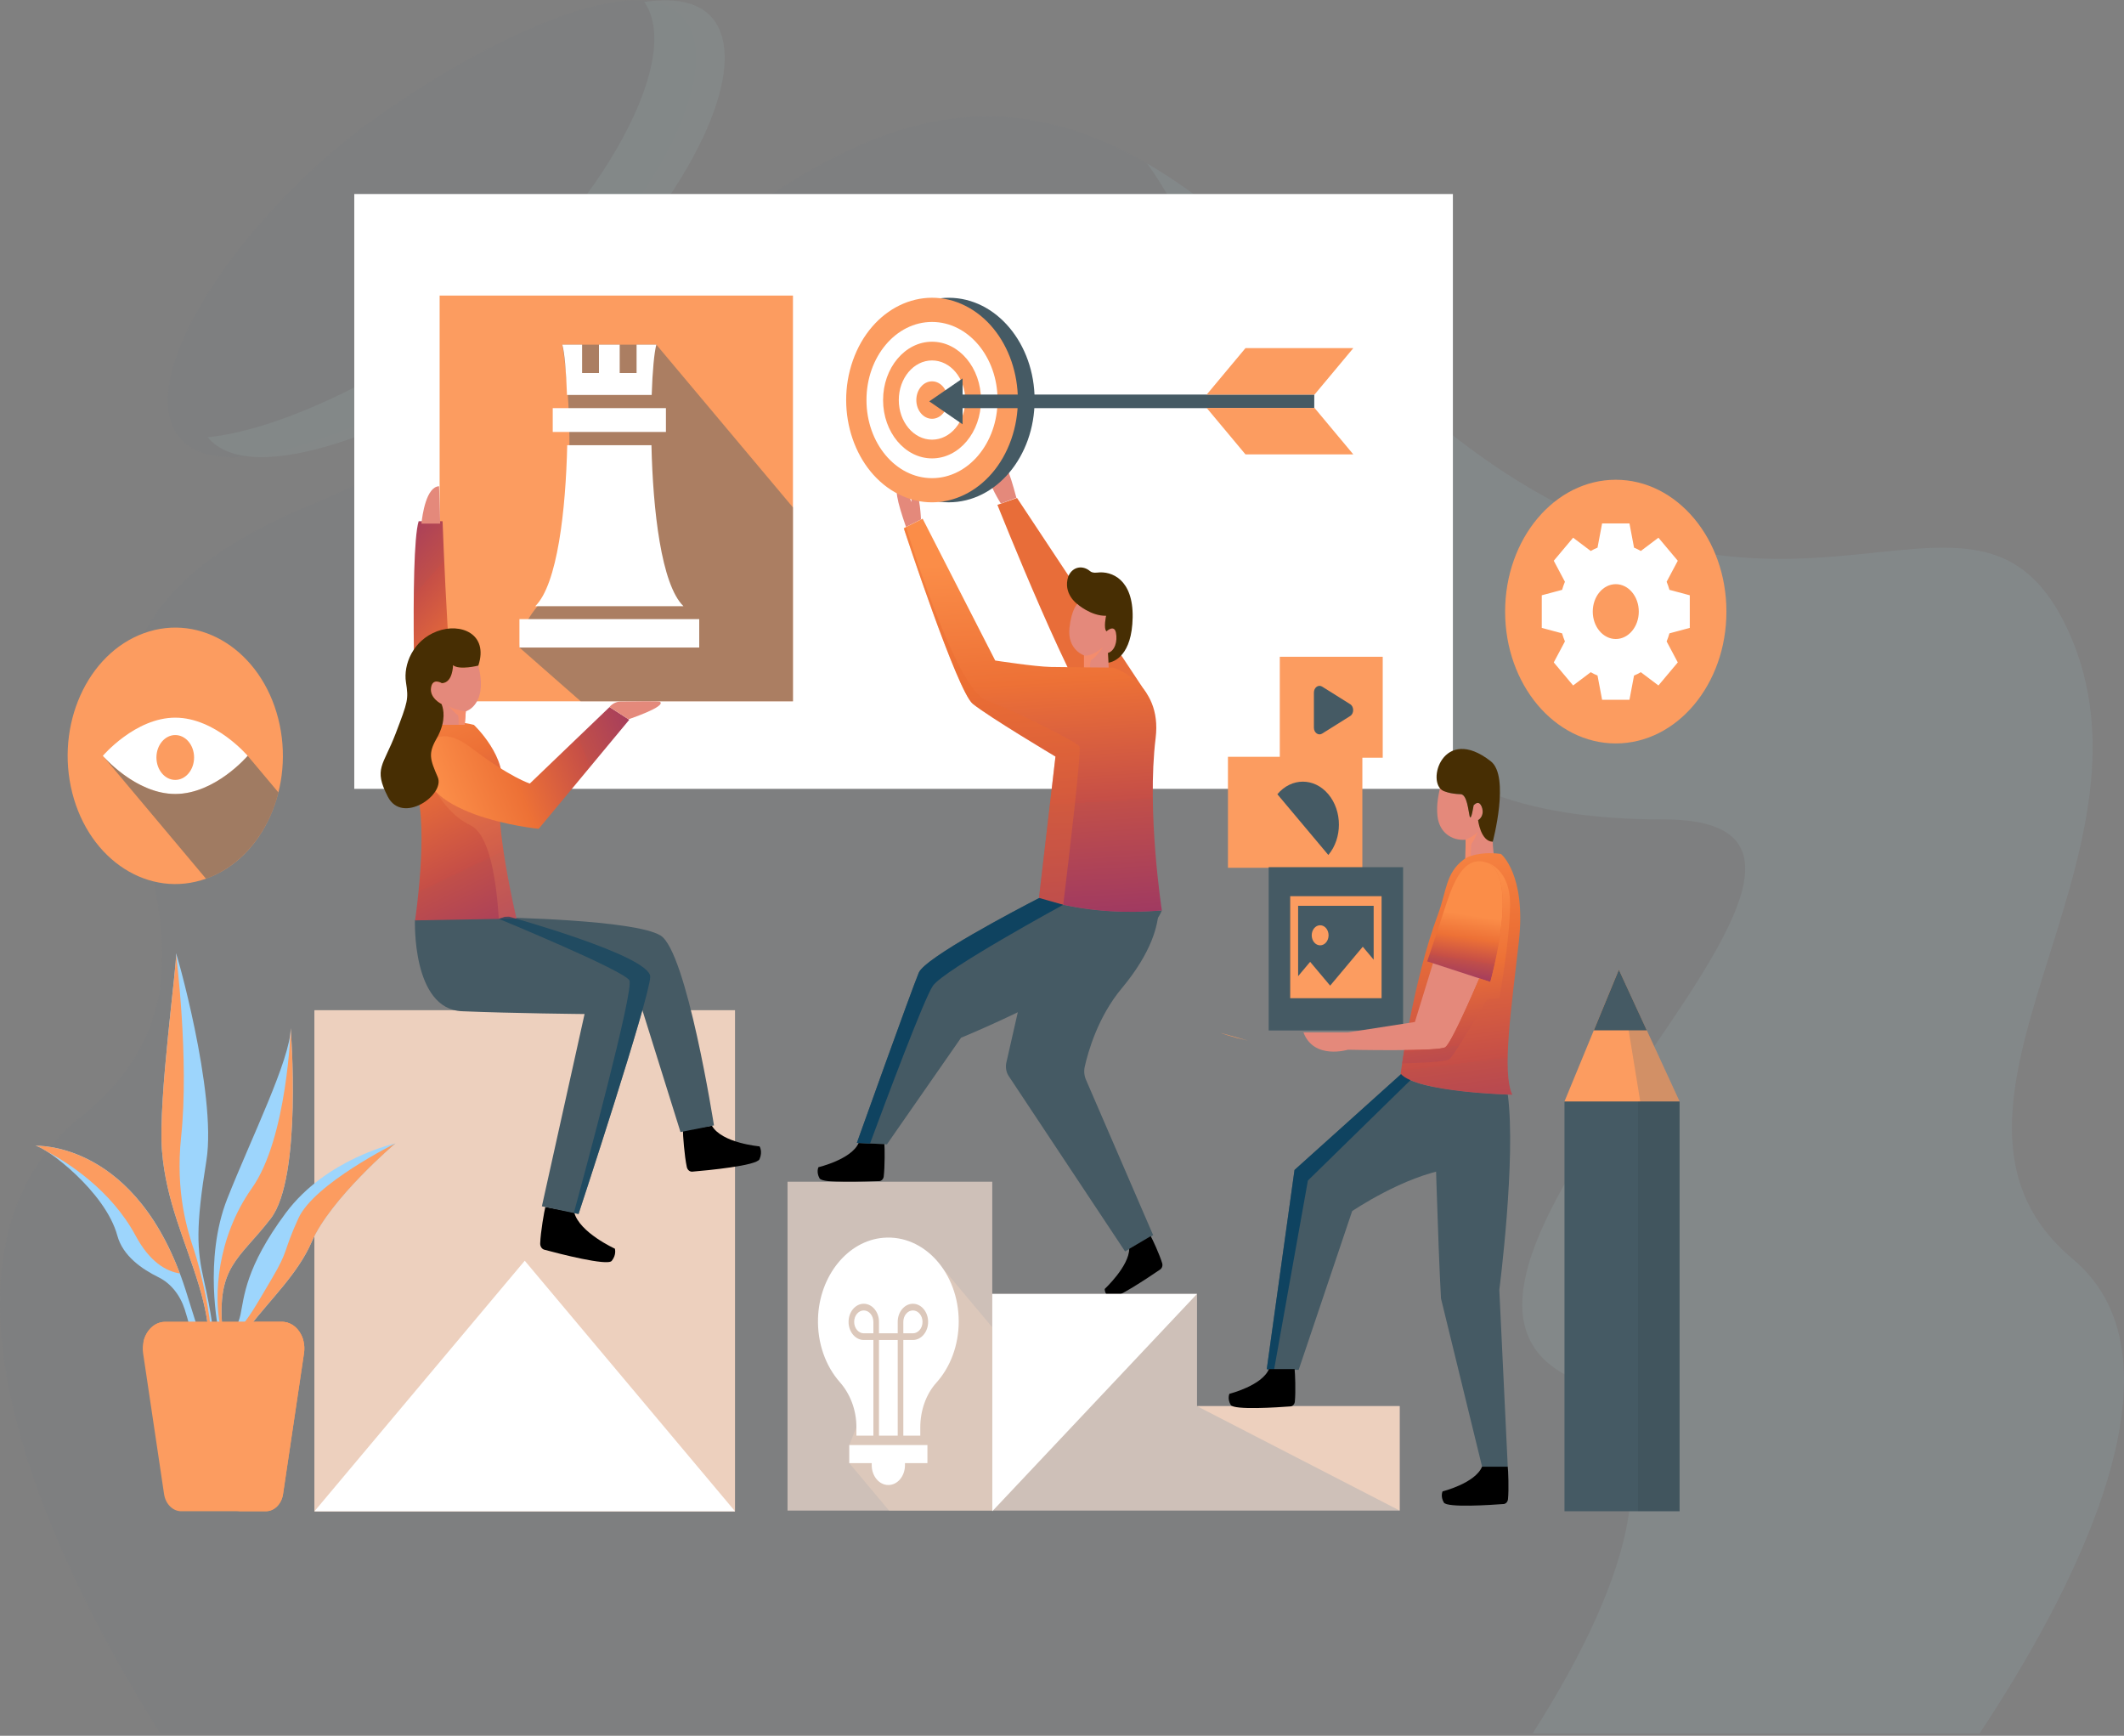 <svg width="585" height="478" viewBox="0 0 585 478" fill="none" xmlns="http://www.w3.org/2000/svg">
<rect x="0" y="0" width="585" height="478" fill="#808080" stroke="none"/>
<path opacity="0.26" d="M190.01 7.427C180.682 -11.159 136.957 8.622 103.186 32.679C69.416 56.737 38.582 99.553 47.91 118.14C57.238 136.724 103.196 119.162 136.967 95.105C170.739 71.048 199.339 26.012 190.01 7.427Z" fill="#637D8B" fill-opacity="0.2"/>
<path opacity="0.26" d="M197.811 7.425C194.566 0.958 187.15 -0.854 177.445 0.532C177.807 1.043 178.137 1.59 178.431 2.177C187.759 20.763 159.158 65.798 125.387 89.855C103.328 105.569 76.075 118.505 57.221 120.413C69.194 135.096 112.523 118.071 144.767 95.101C178.54 71.046 207.141 26.009 197.811 7.425Z" fill="#BEE8ED" fill-opacity="0.3"/>
<path opacity="0.26" d="M545.227 477.356C569.719 440.439 604.958 375.222 570.884 346.695C521.992 305.765 598.632 236.499 569.562 173.532C540.492 110.562 479.708 212.888 363.426 85.376C247.145 -42.136 196.932 93.247 85.935 138.899C-25.061 184.551 88.578 253.817 22.508 307.341C-28.35 348.542 19.441 438.233 44.146 477.356H545.227Z" fill="#637D8B" fill-opacity="0.2"/>
<path opacity="0.26" d="M545.228 477.357C569.719 440.44 604.959 375.223 570.884 346.696C521.993 305.766 598.633 236.5 569.563 173.532C540.492 110.563 479.708 212.888 363.427 85.377C346.305 66.601 330.616 53.531 315.953 45.029C323.926 56.061 331.415 71.318 337.44 92.368C363.867 184.722 377.961 225.651 458.126 225.651C538.289 225.651 374.438 349.49 431.699 378.875C464.853 395.89 444.847 441.754 422.127 477.357H545.228Z" fill="#B9DDED" fill-opacity="0.33"/>
<path d="M336.13 284.423C336.62 284.603 339.27 285.578 343.706 286.565L336.13 284.423Z" fill="#FC9C60"/>
<path d="M400.162 53.43H97.575V217.233H400.162V53.43Z" fill="white"/>
<path d="M218.4 81.394H121.084V193.127H218.4V81.394Z" fill="#FC9C60"/>
<path opacity="0.44" d="M218.401 139.735L180.774 94.909H154.88C154.88 94.909 160.773 128.607 152.098 159.869C150.157 166.864 144.034 168.371 143.069 178.32L159.944 193.128H218.401V139.735Z" fill="#455A64"/>
<path d="M183.413 112.393H152.236V118.953H183.413V112.393Z" fill="white"/>
<path d="M192.583 170.495H143.067V178.32H192.583V170.495Z" fill="white"/>
<path d="M179.491 108.758C179.71 102.114 180.197 96.985 180.774 94.909H175.329V102.732H170.679V94.909H164.97V102.732H160.325V94.909H154.88C155.457 96.985 155.944 102.115 156.163 108.758H179.491Z" fill="white"/>
<path d="M179.424 122.593H156.226C155.824 140.379 153.542 160.945 147.415 166.931H188.236C182.107 160.944 179.825 140.379 179.424 122.593Z" fill="white"/>
<path d="M299.089 297.307L317.605 340.145L309.875 344.626L277.817 296.315C277.123 295.267 276.879 293.874 277.181 292.578L287.399 247.699C291.068 248.899 302.688 252.126 319.098 250.788C318.947 254.635 317.35 262.122 308.925 272.2C302.375 280.046 299.667 289.71 298.764 293.75C298.498 294.949 298.615 296.218 299.089 297.307Z" fill="#455A64"/>
<path d="M311.012 343.905C310.995 348.676 304.268 354.954 304.268 354.954C304.268 354.954 304.188 356.405 305.631 357.352C306.86 358.158 316.675 351.551 319.556 349.577C320.053 349.237 320.288 348.527 320.096 347.882C319.377 345.45 317.367 341.14 316.934 340.421L311.012 343.905Z" fill="black"/>
<path d="M320.001 250.72C313.914 265.708 264.705 285.768 264.705 285.768L244.278 315.135L236.004 314.735C236.004 314.735 251.049 272.628 253.051 267.857C254.798 263.693 279.924 250.539 286.231 247.286C287.284 247.686 300.303 252.485 320.001 250.72Z" fill="#455A64"/>
<path d="M236.494 314.75C234.511 319.282 225.424 321.421 225.424 321.421C225.424 321.421 224.748 322.756 225.731 324.501C226.568 325.988 238.634 325.445 242.189 325.251C242.803 325.218 243.319 324.679 243.402 323.955C243.721 321.218 243.691 316.016 243.574 315.078L236.494 314.75Z" fill="black"/>
<path d="M253.662 143.044C253.662 143.044 253.344 135.833 252.146 135.69C250.949 135.547 251.013 138.249 251.013 138.249C251.013 138.249 249.014 132.77 247.896 133.193C246.091 133.876 247.064 137.98 249.538 145.112L253.662 143.044Z" fill="#E4897B"/>
<path d="M315.746 190.923L280.107 137.122L274.709 139.027C274.709 139.027 296.902 194.794 303.299 199.32C309.698 203.846 315.746 190.923 315.746 190.923Z" fill="#E86D39"/>
<path d="M275.665 138.662C275.665 138.662 272.014 132.9 272.853 131.872C273.692 130.845 275.103 132.962 275.103 132.962C275.103 132.962 273.673 127.236 274.757 126.702C276.507 125.841 277.979 129.727 279.939 137.082L275.665 138.662Z" fill="#E4897B"/>
<path d="M296.709 166.339C296.709 166.339 292.664 163.501 294.236 158.727C294.26 158.652 294.301 158.586 294.333 158.517C295.527 155.995 298.239 155.604 300.22 157.28C300.62 157.62 301.257 157.799 302.243 157.676C306.188 157.185 312.135 159.57 311.959 170.022C311.782 180.474 306.895 182.298 305.187 182.509L305.143 179.808L296.709 166.339Z" fill="#472E03"/>
<path d="M304.75 173.86C304.75 173.86 306.869 171.861 307.355 174.229C307.841 176.597 307.046 179.281 305.148 179.806L305.369 184.015H298.568V180.491C298.568 180.491 293.925 178.91 294.549 172.967C295.094 167.776 296.713 166.337 296.713 166.337C296.713 166.337 300.421 169.657 304.644 169.579C304.644 169.579 303.866 173.019 304.75 173.86Z" fill="#E4897B"/>
<path d="M300.596 181.701C301.419 181.525 303.864 178.158 303.864 178.158C300.537 181.07 298.564 180.491 298.564 180.491V184.015H300.213C300.217 182.748 300.311 181.761 300.596 181.701Z" fill="#F48C6C"/>
<path d="M320.001 250.717C299.447 252.565 286.165 247.252 286.165 247.252L290.703 208.337C290.703 208.337 272.308 197.38 267.909 193.808C263.633 190.335 248.915 145.455 248.915 145.455L254.113 142.834L274.107 181.898C274.107 181.898 285.001 183.58 289.363 183.665C293.726 183.752 306.524 183.839 306.524 183.839C306.524 183.839 320.178 187.851 318.293 203.215C315.793 223.583 320.001 250.717 320.001 250.717Z" fill="url(#paint0_linear_2751_11298)"/>
<path d="M292.841 249.161C294.457 235.853 297.939 206.441 297.287 205.509C296.443 204.302 280.235 196.055 271.624 192.837C263.063 189.638 249.701 145.651 249.546 145.139L249.517 145.154L249.069 145.93C250.639 150.685 263.887 190.545 267.908 193.81C272.307 197.383 290.702 208.34 290.702 208.34L286.164 247.254C286.164 247.254 288.546 248.203 292.841 249.161Z" fill="#E86B31" fill-opacity="0.4"/>
<path d="M286.235 247.291C279.935 250.541 254.798 263.696 253.057 267.866C251.052 272.63 236 314.727 236 314.727L239.624 314.91C244.02 303.051 254.544 274.959 256.935 271.479C259.978 267.054 292.841 249.157 292.841 249.157L286.235 247.291Z" fill="#0F4360"/>
<path d="M462.596 303.324C453.975 312.889 440.71 313.252 431.729 304.17L430.893 303.324L445.863 267.033L462.596 303.324Z" fill="#FC9C60"/>
<path opacity="0.19" d="M445.864 267.033L445.785 267.223L445.867 267.108L451.765 303.324C448.73 306.692 445.114 308.894 441.317 309.97C448.683 312.081 456.719 309.845 462.596 303.324L445.864 267.033Z" fill="#1E5A82"/>
<path d="M462.599 303.326H430.896V416.168H462.599V303.326Z" fill="#455A64"/>
<path opacity="0.06" d="M462.596 303.326H451.157V416.168H462.596V303.326Z" fill="black"/>
<path d="M453.561 283.727L445.864 267.033L438.979 283.727H453.561Z" fill="#455A64"/>
<path d="M261.319 138.327C274.375 138.327 284.958 125.719 284.958 110.165C284.958 94.611 274.375 82.002 261.319 82.002C248.263 82.002 237.68 94.611 237.68 110.165C237.68 125.719 248.263 138.327 261.319 138.327Z" fill="#455A64"/>
<path d="M278.493 121.073C283.551 106.734 277.894 90.225 265.858 84.2C253.822 78.174 239.965 84.914 234.907 99.253C229.849 113.592 235.506 130.1 247.542 136.126C259.578 142.151 273.435 135.412 278.493 121.073Z" fill="#FC9C60"/>
<path d="M256.701 131.674C266.672 131.674 274.756 122.044 274.756 110.166C274.756 98.287 266.672 88.657 256.701 88.657C246.731 88.657 238.647 98.287 238.647 110.166C238.647 122.044 246.731 131.674 256.701 131.674Z" fill="white"/>
<path d="M256.705 94.104C249.258 94.104 243.221 101.296 243.221 110.168C243.221 119.04 249.258 126.233 256.705 126.233C264.152 126.233 270.189 119.04 270.189 110.168C270.189 101.296 264.153 94.104 256.705 94.104ZM256.705 121.076C251.648 121.076 247.549 116.193 247.549 110.168C247.549 104.144 251.648 99.26 256.705 99.26C261.762 99.26 265.861 104.144 265.861 110.168C265.862 116.193 261.762 121.076 256.705 121.076ZM256.705 115.325C254.315 115.325 252.377 113.016 252.377 110.168C252.377 107.321 254.315 105.011 256.705 105.011C259.095 105.011 261.033 107.321 261.033 110.168C261.033 113.016 259.096 115.325 256.705 115.325Z" fill="#FC9C60"/>
<path d="M361.982 108.657H265.114V104.214L255.936 110.527L265.114 116.842V112.399H361.982V108.657Z" fill="#455A64"/>
<path d="M372.732 95.869H343.031L332.35 108.662H362.051L372.732 95.869Z" fill="#FC9C60"/>
<path d="M332.35 112.337H362.051L372.732 125.129H343.031L332.35 112.337Z" fill="#FC9C60"/>
<path d="M375.226 208.408H338.207V238.974H375.226V208.408Z" fill="#FC9C60"/>
<path d="M347.096 213.055C343.218 217.674 343.218 225.164 347.096 229.782C350.973 234.402 357.26 234.402 361.137 229.782L347.096 213.055Z" fill="#FC9C60"/>
<path d="M365.858 235.446C369.736 230.826 369.736 223.337 365.858 218.718C361.981 214.099 355.694 214.099 351.817 218.718L365.858 235.446Z" fill="#455A64"/>
<path d="M380.836 180.861H352.485V208.662H380.836V180.861Z" fill="#FC9C60"/>
<path d="M364.15 202.019L371.87 197.182C372.972 196.491 372.972 194.61 371.87 193.918L364.15 189.081C363.119 188.435 361.882 189.325 361.882 190.713V200.387C361.882 201.774 363.119 202.664 364.15 202.019Z" fill="#455A64"/>
<path d="M386.445 238.803H349.426V283.771H386.445V238.803Z" fill="#455A64"/>
<path d="M355.353 246.787V274.882H356.307H379.564H380.519V246.787H355.353ZM378.338 249.438V264.277L375.342 260.709L366.356 271.428L360.843 264.872L357.532 268.816V249.438H378.338Z" fill="#FC9C60"/>
<path d="M365.921 257.563C365.921 256.036 364.882 254.798 363.6 254.798C362.318 254.798 361.279 256.036 361.279 257.563C361.279 259.09 362.318 260.328 363.6 260.328C364.882 260.328 365.921 259.09 365.921 257.563Z" fill="#FC9C60"/>
<path d="M56.862 241.93C72.526 236.28 81.38 216.571 76.637 197.909C71.894 179.247 55.35 168.7 39.686 174.35C24.022 180.001 15.168 199.71 19.911 218.371C24.654 237.033 41.198 247.581 56.862 241.93Z" fill="#FC9C60"/>
<path d="M68.214 208.14C68.214 208.14 59.285 218.65 48.27 218.65C37.256 218.65 28.326 208.14 28.326 208.14C28.326 208.14 37.255 197.63 48.27 197.63C59.285 197.632 68.214 208.14 68.214 208.14Z" fill="white"/>
<path d="M53.455 208.597C53.455 205.185 51.133 202.42 48.27 202.42C45.406 202.42 43.085 205.186 43.085 208.597C43.085 212.008 45.407 214.775 48.27 214.775C51.135 214.775 53.455 212.01 53.455 208.597Z" fill="#FC9C60"/>
<path opacity="0.5" d="M68.216 208.137C68.216 208.137 59.293 218.644 48.275 218.644C37.94 218.644 29.457 209.406 28.439 208.262L56.732 241.975C66.295 238.586 73.833 229.606 76.676 218.214L68.216 208.137Z" fill="#455A64"/>
<path d="M445.022 204.729C461.853 204.729 475.497 188.474 475.497 168.422C475.497 148.37 461.853 132.115 445.022 132.115C428.19 132.115 414.546 148.37 414.546 168.422C414.546 188.474 428.19 204.729 445.022 204.729Z" fill="#FC9C60"/>
<path d="M465.407 172.91V163.931L459.804 162.429C459.585 161.664 459.327 160.921 459.031 160.204L462.101 154.422L456.772 148.074L451.92 151.732C451.319 151.379 450.694 151.072 450.052 150.812L448.792 144.137H441.256L439.995 150.812C439.353 151.073 438.729 151.379 438.127 151.732L433.274 148.074L427.945 154.422L431.016 160.204C430.719 160.921 430.463 161.664 430.244 162.429L424.64 163.931V172.91L430.244 174.411C430.463 175.177 430.72 175.92 431.016 176.636L427.945 182.417L433.274 188.765L438.127 185.107C438.729 185.461 439.353 185.768 439.995 186.028L441.256 192.703H448.792L450.052 186.028C450.695 185.768 451.319 185.462 451.92 185.107L456.772 188.765L462.101 182.417L459.031 176.636C459.327 175.92 459.585 175.175 459.804 174.411L465.407 172.91ZM445.023 175.972C441.523 175.972 438.684 172.591 438.684 168.42C438.684 164.249 441.522 160.869 445.023 160.869C448.524 160.869 451.361 164.249 451.361 168.42C451.361 172.59 448.524 175.972 445.023 175.972Z" fill="white"/>
<path d="M329.688 387.226V356.318H273.296V325.423H216.903V354.091V354.18V385V385.074V415.983H273.294H273.296H329.093H329.688H385.486V387.226H329.688Z" fill="#CEC0B8"/>
<path d="M273.297 356.318V416.168L329.689 356.318H273.297Z" fill="white"/>
<path d="M329.687 387.224L385.484 415.98V387.224H329.687Z" fill="#EDD0BE"/>
<path opacity="0.46" d="M273.294 365.499V415.988H244.871L233.911 402.917V397.94L237.858 388.068L230.694 359.404L256.294 345.382C256.64 345.659 264.683 355.227 273.294 365.499Z" fill="#EDD0BE"/>
<path d="M255.436 397.942H233.91V402.918H240.094V403.492C240.094 406.505 242.145 408.945 244.672 408.945C247.2 408.945 249.25 406.503 249.25 403.492V402.918H255.435V397.942H255.436Z" fill="white"/>
<path d="M245.078 369.008H244.266H242.093V395.35H247.253V369.008H245.078Z" fill="white"/>
<path d="M237.903 360.87C236.444 360.87 235.258 362.283 235.258 364.019C235.258 365.756 236.444 367.168 237.903 367.168H240.547V364.019C240.547 362.283 239.36 360.87 237.903 360.87Z" fill="white"/>
<path d="M243.287 340.862C233.509 341.671 225.689 351.298 225.304 362.965C225.075 369.917 227.427 376.216 231.311 380.618C234.171 383.86 235.875 388.286 235.875 392.988V395.349H240.548V369.008H237.905C235.595 369.008 233.715 366.771 233.715 364.018C233.715 361.268 235.595 359.03 237.905 359.03C240.214 359.03 242.092 361.268 242.092 364.018V367.167H244.266H245.078H247.251V364.018C247.251 361.268 249.13 359.03 251.439 359.03C253.749 359.03 255.628 361.268 255.628 364.018C255.628 366.769 253.749 369.008 251.439 369.008H248.796V395.349H253.469V393.08C253.469 388.428 255.041 383.945 257.896 380.771C261.684 376.558 264.055 370.559 264.055 363.896C264.053 350.597 254.617 339.925 243.287 340.862Z" fill="white"/>
<path d="M254.085 364.019C254.085 362.283 252.898 360.87 251.439 360.87C249.981 360.87 248.796 362.283 248.796 364.019V367.168H251.439C252.897 367.168 254.085 365.756 254.085 364.019Z" fill="white"/>
<path d="M202.438 278.189H86.618V416.169H202.438V278.189Z" fill="#EDD0BE"/>
<path d="M86.618 278.188L202.438 416.169H86.618V278.188Z" fill="#EDD0BE"/>
<path d="M144.527 347.178L86.618 416.169H202.438L144.527 347.178Z" fill="white"/>
<path d="M412.947 355.216L415.273 403.9H408.202L396.883 357.574C396.061 343.042 395.089 308.297 394.846 299.321C402.322 300.851 411.916 301.307 415.284 301.431C417.611 319.174 412.947 355.216 412.947 355.216Z" fill="#455A64"/>
<path d="M415.341 301.902C415.341 301.902 414.484 319.591 398.988 321.949C386.663 323.838 372.416 333.517 372.416 333.517L357.683 377.238L348.888 377.059L356.537 322.185L385.875 295.808C389.844 299.944 407.505 301.102 414.056 301.393L415.341 301.902Z" fill="#455A64"/>
<path d="M360.224 325.103L390.726 295.255L386.849 294.934L356.541 322.186L348.893 377.058L350.924 377.097L360.224 325.103Z" fill="#0F4360"/>
<path d="M395.922 224.809C396.422 229.129 399.715 231.58 403.679 231.243L403.582 237.296L411.451 235.47C411.451 235.47 410.79 231.232 411.351 228.745C407.872 229.569 407.102 225.878 407.102 225.878C409.143 224.525 408.278 221.9 407.535 221.29C406.79 220.68 405.867 221.768 405.867 221.768C405.867 221.768 405.177 226.416 404.771 224.726C404.406 223.212 404.072 218.754 402.288 218.703C399.311 218.618 398.439 218.081 398.439 218.081C397.692 217.746 397.12 217.235 396.691 216.613C396.32 218.402 395.527 221.377 395.922 224.809Z" fill="#E4897B"/>
<path d="M405.865 221.767C405.865 221.767 406.79 220.678 407.533 221.288C408.277 221.899 409.142 224.521 407.102 225.875C407.102 225.875 407.785 231.709 411.139 231.799C411.139 231.799 415.939 213.818 410.606 209.644C397.409 199.315 392.636 215.607 397.569 217.82C397.569 217.82 399.311 218.618 402.286 218.702C404.07 218.753 404.405 223.21 404.77 224.727C405.175 226.412 405.865 221.767 405.865 221.767Z" fill="#472E03"/>
<path d="M405.348 232.251C405.806 231.841 407.063 229.027 407.063 229.027C406.072 230.253 403.68 231.238 403.68 231.238L403.583 237.291L405.082 236.943C405.072 234.732 405.119 232.457 405.348 232.251Z" fill="#F48C6C"/>
<path d="M413.406 235.156C413.406 235.156 420.393 240.809 418.331 259.259C416.269 277.708 413.606 295.317 416.527 301.468C416.527 301.468 390.414 300.909 385.774 295.692C385.774 295.692 389.046 270.607 396.082 251.713C398.428 245.415 398.144 240.439 403.126 236.711C405.291 235.089 409.777 234.636 413.406 235.156Z" fill="url(#paint1_linear_2751_11298)"/>
<path d="M408.251 267.515C408.251 267.515 400.005 287.163 398.057 288.391C396.109 289.62 371.256 289.074 371.256 289.074C371.256 289.074 361.865 291.94 359.002 284.299H371.256L389.697 281.433L395.996 260.966L408.251 267.515Z" fill="#E4897B"/>
<path d="M408.195 403.901C406.279 408.473 397.32 410.699 397.32 410.699C397.32 410.699 396.664 412.048 397.673 413.772C398.532 415.242 410.588 414.444 414.139 414.176C414.754 414.13 415.26 413.582 415.334 412.854C415.611 410.11 415.397 404.837 415.268 403.901H408.195Z" fill="black"/>
<path d="M349.492 377.023C347.576 381.595 338.617 383.821 338.617 383.821C338.617 383.821 337.961 385.17 338.97 386.893C339.829 388.363 351.884 387.565 355.436 387.297C356.049 387.251 356.557 386.703 356.631 385.975C356.908 383.232 356.694 377.958 356.565 377.021H349.492V377.023Z" fill="black"/>
<path d="M393.081 264.739C393.081 264.739 395.436 257.894 397.508 251.427C399.946 243.821 402.522 236.455 408.232 237.227C419.449 238.746 410.463 270.41 410.463 270.41L393.081 264.739Z" fill="url(#paint2_linear_2751_11298)"/>
<path d="M409.501 237.531C409.501 237.531 409.501 237.546 409.501 237.572C418.733 241.252 410.458 270.403 410.458 270.403L407.438 269.415C405.305 274.387 399.624 287.389 398.056 288.391C397.222 288.909 392.231 289.115 386.765 289.172C386.528 290.605 386.335 291.835 386.182 292.836C390.469 292.741 398.311 292.455 399.278 291.632C400.614 290.492 409.501 275.346 409.501 275.346L412.947 274.893C412.947 274.893 415.724 259.857 415.909 249.489C416.105 239.124 409.501 237.531 409.501 237.531Z" fill="url(#paint3_linear_2751_11298)"/>
<path d="M158.155 333.884C159.615 339.431 169.342 343.853 169.342 343.853C169.342 343.853 169.874 345.507 168.48 347.227C167.293 348.692 153.873 345.213 149.924 344.15C149.241 343.966 148.755 343.241 148.782 342.409C148.885 339.268 149.923 333.391 150.209 332.367L158.155 333.884Z" fill="black"/>
<path d="M196.071 309.992C198.813 314.8 209.198 315.69 209.198 315.69C209.198 315.69 210.108 317.092 209.191 319.218C208.409 321.029 194.716 322.31 190.679 322.65C189.981 322.709 189.339 322.181 189.164 321.375C188.502 318.333 188.071 312.349 188.098 311.271L196.071 309.992Z" fill="black"/>
<path d="M114.647 208.157C114.647 208.157 112.67 152.168 115.306 143.533H121.894C121.894 143.533 123.871 198.476 126.725 205.801C129.582 213.127 114.647 208.157 114.647 208.157Z" fill="url(#paint4_linear_2751_11298)"/>
<path d="M137.956 252.658C137.956 252.658 174.685 253.232 181.918 257.612C189.151 261.992 196.643 309.917 196.643 309.917L187.427 311.747L176.66 277.335C176.66 277.335 141.573 276.36 137.956 252.658Z" fill="#455A64"/>
<path d="M114.289 253.356C114.289 253.356 113.386 277.896 127.249 278.475C141.112 279.054 161.003 279.247 161.003 279.247L149.249 332.19L159.345 334.316C159.345 334.316 178.935 274.803 179.085 269.007C179.236 263.209 140.194 252.431 140.194 252.431L114.289 253.356Z" fill="#455A64"/>
<path d="M130.53 199.622C130.53 199.622 140.141 208.713 137.988 217.336C135.837 225.958 142.244 252.947 142.244 252.947L114.318 253.457C114.318 253.457 118.035 228.755 114.71 217.803C111.386 206.848 117.398 196.126 130.53 199.622Z" fill="url(#paint5_linear_2751_11298)"/>
<path d="M117.106 207.197C117.106 207.197 119.355 197.991 129.918 206.032C140.481 214.071 145.923 215.776 145.923 215.776L167.884 194.71L173.313 198.205L148.37 228.243C148.367 228.244 111.971 224.676 117.106 207.197Z" fill="url(#paint6_linear_2751_11298)"/>
<path d="M128.295 195.897L127.993 199.596H121.584V193.863C121.584 193.863 118.288 192.287 118.706 189.396C119.123 186.505 121.701 188.13 121.701 188.13C124.771 187.991 124.771 183.181 124.771 183.181C126.512 184.626 131.741 183.296 131.741 183.296C134.512 194.134 128.295 195.897 128.295 195.897Z" fill="#E4897B"/>
<path d="M121.82 199.595H121.587V193.862C121.587 193.862 122.725 196.019 121.82 199.595Z" fill="#F48C6C"/>
<path d="M128.295 195.899L127.993 199.597H126.307C126.348 198.242 126.3 197.041 126.019 196.87C125.34 196.462 123.517 194.429 123.517 194.429C124.998 195.45 128.295 195.899 128.295 195.899Z" fill="#F48C6C"/>
<path d="M131.744 183.297C131.744 183.297 126.514 184.627 124.774 183.182C124.774 183.182 124.774 187.992 121.703 188.131C121.703 188.131 119.126 186.506 118.708 189.397C118.29 192.288 121.587 193.864 121.587 193.864C121.587 193.864 122.725 196.02 121.82 199.597C121.526 200.739 121.031 202.022 120.223 203.435C117.878 207.535 118.461 209.128 120.565 214.003C122.669 218.886 110.784 227.166 106.808 219.375C102.825 211.592 105.553 210.956 108.967 202.014C112.381 193.072 112.543 192.595 111.809 187.859C111.069 183.114 113.663 176.374 120.393 173.841C126.878 171.399 134.63 174.534 131.744 183.297Z" fill="#472E03"/>
<path opacity="0.2" d="M142.251 252.945L137.379 253.028C136.718 242.329 134.81 229.796 129.579 227.272C125.32 225.218 122.334 221.647 120.332 218.351C124.579 222.39 131.72 224.872 137.738 226.334C138.606 237.586 142.251 252.945 142.251 252.945Z" fill="#FC9C60"/>
<path opacity="0.67" d="M159.345 334.316C159.345 334.316 178.935 274.803 179.086 269.007C179.236 263.209 140.195 252.431 140.195 252.431L138.979 252.474L137.376 253.028C137.376 253.028 171.811 267.222 173.346 269.966C174.715 272.411 161.046 323.031 158.048 334.043L159.345 334.316Z" fill="#0F4360"/>
<path d="M173.1 198.074C173.1 198.074 183.771 194.512 181.726 193.227C181.446 193.052 174.215 193.146 170.877 193.199C169.801 193.216 168.768 193.704 167.949 194.579L167.924 194.733L173.1 198.074Z" fill="#E4897B"/>
<path d="M121.236 144.198L120.933 133.906C117.408 134.02 116.318 141.839 116.068 144.198H121.236Z" fill="#E4897B"/>
<path d="M58.355 371.305L58.641 372.15C61.581 371.219 65.783 369.24 68.924 365.092C74.277 358.021 82.048 350.782 85.834 342.024C91.007 330.056 108.922 314.862 108.922 314.862C108.922 314.862 89.86 319.036 78.703 334.038C67.548 349.039 67.257 357.245 66.231 362.047C65.137 367.173 61.308 369.915 58.355 371.305Z" fill="#9DD5FC"/>
<path d="M58.415 371.484L58.64 372.15C61.581 371.219 65.782 369.24 68.923 365.092C74.277 358.021 82.047 350.782 85.833 342.024C91.007 330.056 108.922 314.862 108.922 314.862C108.922 314.862 86.565 325.903 82.194 335.482C77.822 345.062 79.664 343.989 74.889 352.08C70.113 360.17 68.821 362.567 65.51 366.402C63.391 368.856 60.345 370.565 58.415 371.484Z" fill="#FC9C60"/>
<path d="M57.2 369.815C57.2 369.815 58.389 365.951 54.755 353.87C51.119 341.79 45.699 330.803 44.608 316.794C43.517 302.784 48.873 264.893 48.474 262.612C48.075 260.331 59.832 301.12 56.846 319.6C53.861 338.08 54.225 344.049 56.18 352.65C58.135 361.252 59.149 368.357 58.862 370.592L57.2 369.815Z" fill="#9DD5FC"/>
<path d="M53.484 344.383C55.277 349.718 58.408 363.525 57.905 367.228C57.858 367.573 57.67 367.445 57.366 366.929C57.271 364.512 56.719 360.4 54.755 353.874C51.119 341.794 45.699 330.806 44.608 316.797C43.517 302.788 48.873 264.897 48.474 262.616C48.474 262.616 52.167 291.601 49.884 313.08C48.25 328.458 51.69 339.05 53.484 344.383Z" fill="#FC9C60"/>
<path d="M60.212 366.559C60.212 366.559 55.961 346.863 62.608 330.074C69.255 313.286 79.944 291.786 80.067 283.162C80.067 283.162 83.331 324.203 74.564 335.572C65.795 346.94 59.576 348.629 61.318 366.514L60.212 366.559Z" fill="#9DD5FC"/>
<path d="M69.374 327.205C59.61 341 58.979 357.162 60.602 364.708C60.728 365.295 60.959 365.657 61.26 365.855C59.738 348.597 65.905 346.797 74.562 335.572C83.329 324.205 80.065 283.162 80.065 283.162C80.065 283.162 79.138 313.41 69.374 327.205Z" fill="#FC9C60"/>
<path d="M54.715 366.677L51.156 355.346C37.97 313.984 9.768 315.532 9.768 315.532C12.756 315.921 29.03 328.163 32.307 340.236C33.845 345.907 39.113 349.494 43.698 351.754C47.005 353.384 49.599 356.602 50.88 360.582C51.975 363.989 52.647 367.041 52.647 367.041L54.715 366.677Z" fill="#9DD5FC"/>
<path d="M37.36 340.296C41.202 347.456 45.659 350.062 49.529 350.692C35.791 314.126 9.768 315.532 9.768 315.532C10.358 315.609 11.48 316.163 12.906 317.073C18.576 320.1 30.573 327.65 37.36 340.296Z" fill="#FC9C60"/>
<path d="M77.655 364.004H45.488C41.648 364.004 38.74 368.137 39.411 372.642L45.187 411.446C45.594 414.177 47.587 416.166 49.914 416.166H73.23C75.558 416.166 77.552 414.177 77.957 411.446L83.734 372.642C84.403 368.137 81.495 364.004 77.655 364.004Z" fill="#FC9C60"/>
<path d="M83.596 369.358C82.871 366.313 80.524 364.004 77.654 364.004H45.487C42.618 364.004 40.27 366.312 39.545 369.358H83.596Z" fill="#FC9C60"/>
<path d="M77.657 364.004H69.451C73.291 364.004 76.199 368.137 75.528 372.642L69.752 411.446C69.346 414.177 67.352 416.166 65.024 416.166H73.231C75.558 416.166 77.552 414.177 77.958 411.446L83.734 372.642C84.405 368.137 81.497 364.004 77.657 364.004Z" fill="#FC9C60"/>
<defs>
<linearGradient id="paint0_linear_2751_11298" x1="297.118" y1="153.231" x2="307.33" y2="322.326" gradientUnits="userSpaceOnUse">
<stop stop-color="#FB8D48"/>
<stop offset="0.2" stop-color="#ED7136"/>
<stop offset="0.4" stop-color="#C54E47"/>
<stop offset="0.4" stop-color="#C14F49"/>
<stop offset="0.6" stop-color="#9D3863"/>
<stop offset="0.8" stop-color="#5E1F72"/>
</linearGradient>
<linearGradient id="paint1_linear_2751_11298" x1="410.677" y1="219.462" x2="433.397" y2="397.332" gradientUnits="userSpaceOnUse">
<stop stop-color="#FB8D48"/>
<stop offset="0.2" stop-color="#ED7136"/>
<stop offset="0.4" stop-color="#C54E47"/>
<stop offset="0.4" stop-color="#C14F49"/>
<stop offset="0.6" stop-color="#9D3863"/>
<stop offset="0.8" stop-color="#5E1F72"/>
</linearGradient>
<linearGradient id="paint2_linear_2751_11298" x1="403.475" y1="251.799" x2="398.856" y2="282.367" gradientUnits="userSpaceOnUse">
<stop stop-color="#FB8D48"/>
<stop offset="0.2" stop-color="#ED7136"/>
<stop offset="0.4" stop-color="#C54E47"/>
<stop offset="0.4" stop-color="#C14F49"/>
<stop offset="0.6" stop-color="#9D3863"/>
<stop offset="0.8" stop-color="#5E1F72"/>
</linearGradient>
<linearGradient id="paint3_linear_2751_11298" x1="369.622" y1="358.68" x2="354.887" y2="249.957" gradientUnits="userSpaceOnUse">
<stop offset="0.2" stop-color="#5E1F72"/>
<stop offset="0.4" stop-color="#9D3863"/>
<stop offset="0.6" stop-color="#C14F49"/>
<stop offset="0.6" stop-color="#C54E47"/>
<stop offset="0.8" stop-color="#ED7136"/>
<stop offset="1" stop-color="#FB8D48"/>
</linearGradient>
<linearGradient id="paint4_linear_2751_11298" x1="127.088" y1="209.804" x2="51.702" y2="143.864" gradientUnits="userSpaceOnUse">
<stop stop-color="#FB8D48"/>
<stop offset="0.2" stop-color="#ED7136"/>
<stop offset="0.4" stop-color="#C54E47"/>
<stop offset="0.4" stop-color="#C14F49"/>
<stop offset="0.6" stop-color="#9D3863"/>
<stop offset="0.8" stop-color="#5E1F72"/>
</linearGradient>
<linearGradient id="paint5_linear_2751_11298" x1="136.54" y1="329.815" x2="74.763" y2="202.31" gradientUnits="userSpaceOnUse">
<stop offset="0.2" stop-color="#5E1F72"/>
<stop offset="0.4" stop-color="#9D3863"/>
<stop offset="0.6" stop-color="#C14F49"/>
<stop offset="0.6" stop-color="#C54E47"/>
<stop offset="0.8" stop-color="#ED7136"/>
<stop offset="1" stop-color="#FB8D48"/>
</linearGradient>
<linearGradient id="paint6_linear_2751_11298" x1="117.596" y1="209.148" x2="212.826" y2="171.234" gradientUnits="userSpaceOnUse">
<stop stop-color="#FB8D48"/>
<stop offset="0.2" stop-color="#ED7136"/>
<stop offset="0.4" stop-color="#C54E47"/>
<stop offset="0.4" stop-color="#C14F49"/>
<stop offset="0.6" stop-color="#9D3863"/>
<stop offset="0.8" stop-color="#5E1F72"/>
</linearGradient>
</defs>
</svg>
